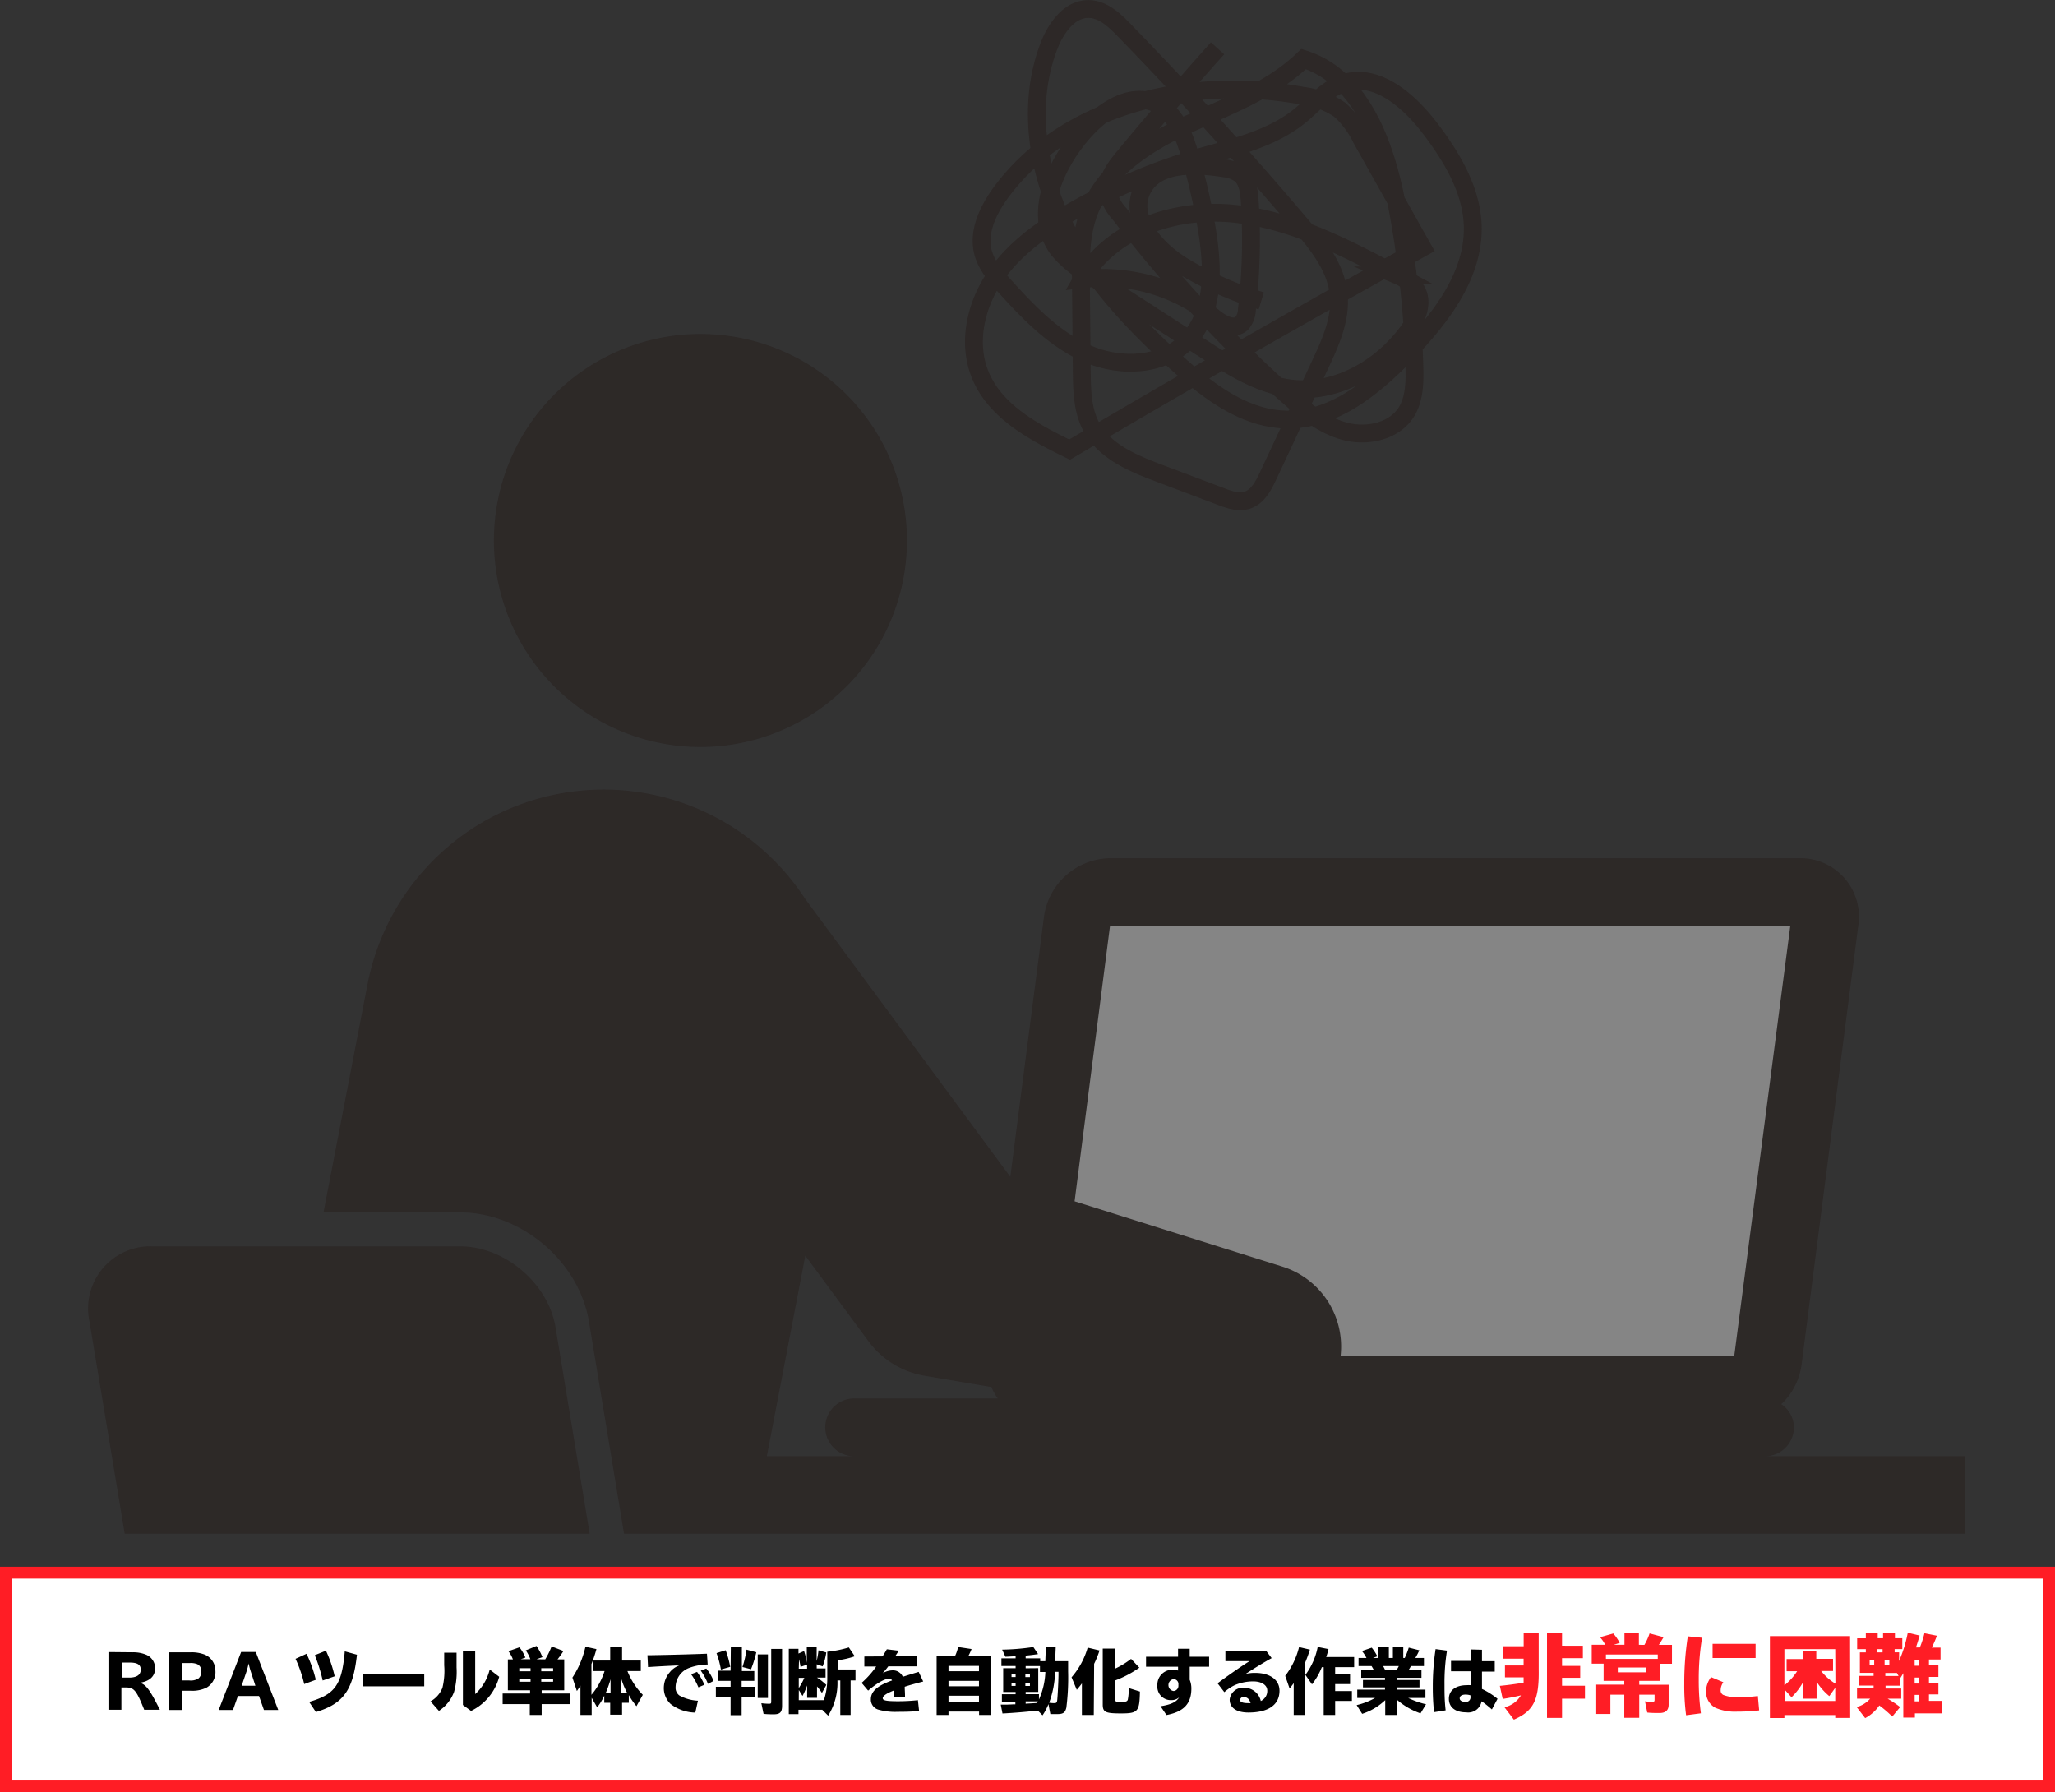 <svg xmlns="http://www.w3.org/2000/svg" viewBox="0 0 346 301.78"><rect x="0" y="0" width="346" height="301.78" fill="#333333" stroke="none"/><defs><style>.cls-1,.cls-3{fill:#fff;}.cls-1{stroke:#ff1d25;stroke-width:2px;}.cls-1,.cls-5{stroke-miterlimit:10;}.cls-2,.cls-5{opacity:0.4;}.cls-4{fill:#231815;}.cls-5{fill:none;stroke:#231815;stroke-width:3px;}.cls-6{fill:#ff1d25;}</style></defs><g id="レイヤー_2" data-name="レイヤー 2"><g id="レイヤー_1-2" data-name="レイヤー 1"><rect class="cls-1" x="1" y="264.78" width="344" height="36"/><g class="cls-2"><path class="cls-3" d="M297.18,233.09a1,1,0,0,1-1,.84H172.06a.73.73,0,0,1-.74-.84L181.93,151a1,1,0,0,1,1-.84H307.05a.73.73,0,0,1,.74.84Z"/><path class="cls-4" d="M117.93,125.77A34.77,34.77,0,1,0,83.16,91,34.76,34.76,0,0,0,117.93,125.77Z"/><path class="cls-4" d="M21,258.22H99.28l-5.75-34.77c-1.22-7.37-8.56-13.6-16-13.6H25.81a10.47,10.47,0,0,0-10.74,12.67Z"/><path class="cls-4" d="M99.17,222.52l5.9,35.7H330.89V245.17H297.21a4.86,4.86,0,0,0,4.83-4.85,4.77,4.77,0,0,0-2.13-3.91,11.14,11.14,0,0,0,3.41-6.58l9.57-74.1A9.83,9.83,0,0,0,303,144.5H186.9a11.39,11.39,0,0,0-11.11,9.77l-5.68,43.88-34.58-46.86a40.49,40.49,0,0,0-73.66,14.49l-7.4,38.35h23C87.77,204.13,97.49,212.38,99.17,222.52Zm87.73-66.68H301.44L292,228.26H225.72a14.1,14.1,0,0,0-9.79-15l-35-11Zm-51.31,55.57,9.95,13.48.69.93a14.83,14.83,0,0,0,9.5,5.81l11.2,1.89a9.12,9.12,0,0,0,1.07,1.93H143.81a4.86,4.86,0,0,0,0,9.72h-14.7Z"/></g><path class="cls-5" d="M212.36,50.66A59.35,59.35,0,0,1,199.5,45c-4.78-2.8-9.69-8.29-7.11-13.2,2.3-4.38,8.52-4.26,13.42-3.51a6,6,0,0,1,2.95,1c1.29,1,1.54,2.86,1.65,4.5a100.15,100.15,0,0,1-.47,18.32,3.69,3.69,0,0,1-.85,2.32c-1.37,1.3-3.54,0-5-1.22A29.59,29.59,0,0,0,182.23,47c4.93-8.53,15.87-12.06,25.66-11s18.78,5.73,27.46,10.37a7.38,7.38,0,0,1,3.13,2.5c1.27,2.18,0,5-1.47,7-4.53,6.15-12.08,10.45-19.67,9.54-5.23-.63-9.86-3.56-14.3-6.42L183.21,46.18A18.44,18.44,0,0,1,178.16,42c-4.23-5.7-.69-13.87,3.88-19.3,3.09-3.65,7.79-7.19,12.24-5.44,3.38,1.34,5,5.17,6,8.66a105.93,105.93,0,0,1,3,13.17c1,6.39,1.17,13.78-3.4,18.37-4.22,4.23-11.25,4.48-16.75,2.12s-9.78-6.8-13.8-11.22c-1.62-1.79-3.28-3.69-3.85-6-.83-3.47.93-7,3-9.89,11.11-15.12,32.35-19.75,50.8-16.35a14.24,14.24,0,0,1,6.26,2.33,15.61,15.61,0,0,1,3.68,4.92L239.51,41.7q-29.94,16.59-59.42,34C174,72.73,167.48,69.24,165,63c-2.16-5.39-.68-11.74,2.62-16.52s8.21-8.2,13.26-11.07a97.83,97.83,0,0,1,20.44-8.73c6.1-1.82,12.62-3.16,17.56-7.19,2.38-1.94,4.4-4.51,7.31-5.48,5.62-1.87,11.11,3,14.68,7.72s6.88,10.22,7.09,16.21c.28,8.29-5.31,15.55-11.08,21.51-5.53,5.71-12.32,11.33-20.26,11.19-7.07-.11-13.18-4.77-18.43-9.5-7.62-6.86-14.77-14.51-19.24-23.72s-6-20.24-2.29-29.79c1.18-3,3.47-6.18,6.69-6.11,2.35.05,4.26,1.84,5.9,3.53Q204.66,20.89,219,37.81c2.92,3.44,5.92,7.2,6.39,11.69.44,4.14-1.36,8.14-3.13,11.91q-4.38,9.39-8.77,18.75c-.76,1.61-1.67,3.37-3.34,4-1.5.54-3.15,0-4.64-.59l-10.31-3.89C190.74,78,185.92,76,183.7,71.78c-1.45-2.75-1.52-6-1.56-9.11L182,47.74c-.05-3.92-.08-7.93,1.21-11.63,2.53-7.21,9.53-11.81,16.44-15S214,15.25,219.49,9.94c9.65,3.06,13.76,14.32,15.65,24.27a171.29,171.29,0,0,1,3,27.66c.07,2.54,0,5.22-1.28,7.39-2,3.32-6.57,4.35-10.33,3.38s-6.88-3.53-9.79-6.1a224.75,224.75,0,0,1-28.19-30.47,8,8,0,0,1-2-3.71c-.27-2.16,1.19-4.12,2.58-5.8Q196.88,17.18,205,8.14"/><path d="M22.31,278.19a5.6,5.6,0,0,1,2.37.44,2.47,2.47,0,0,1,1.44,2.23c0,1.36-.92,2.22-2.6,2.46v0c1.05.28,1.7,1.15,3.4,4.54H24.28c-1.28-3.2-1.69-3.72-3-3.75h-.84v3.75H18.26v-9.71Zm-1.82,4.26h1.26c1.28,0,1.95-.47,1.95-1.35s-.66-1.18-1.85-1.18H20.49Z"/><path d="M32.13,278.19a6.09,6.09,0,0,1,2.31.38,2.91,2.91,0,0,1,1.83,2.74,3,3,0,0,1-1.49,2.83,5.44,5.44,0,0,1-2.72.52H30.68v3.24h-2.2v-9.71Zm-1.45,4.74h1.2a2.39,2.39,0,0,0,1.54-.34,1.45,1.45,0,0,0,.48-1.21,1.23,1.23,0,0,0-.7-1.2A2.93,2.93,0,0,0,32,280H30.68Z"/><path d="M43.07,278.14l3.78,9.76H44.44l-.83-2.35H40.06l-.83,2.35H36.82l3.78-9.76Zm-.82,3.36a13.23,13.23,0,0,1-.39-1.44h0a12.22,12.22,0,0,1-.38,1.44l-.79,2.32H43Z"/><path d="M51.22,283.54a21.53,21.53,0,0,0-1.46-4.25l1.85-.85a21.15,21.15,0,0,1,1.56,4.38Zm.83,3c4.38-1.26,5.52-2.88,6-8.51l2.05.57c-.66,6-2.28,8.24-6.91,9.65Zm2.28-3.6A25.63,25.63,0,0,0,53,278.68l1.88-.76a20.79,20.79,0,0,1,1.47,4.31Z"/><path d="M71.43,281.92v2H61.11v-2Z"/><path d="M76.87,278.26v2.49a12.88,12.88,0,0,1-.42,4.11,6.5,6.5,0,0,1-2.55,3.19l-1.41-1.6a4.53,4.53,0,0,0,2-2.27,12.08,12.08,0,0,0,.3-3.8v-2.12Zm3.14-.34v7.31a8.27,8.27,0,0,0,2.44-4.14l1.6,1.22a8.92,8.92,0,0,1-4.74,5.75l-1.37-1v-9.11Z"/><path d="M91.8,279.38a12.92,12.92,0,0,0,1.07-2.18l2,.77a14.14,14.14,0,0,1-1,1.41H95v5.21H91.2v.54h4.72v1.78H91.2v1.83h-2v-1.83H84.63v-1.78h4.62v-.54H85.51v-5.21h.85A5.53,5.53,0,0,0,85.6,278l1.86-.65a6.91,6.91,0,0,1,1,1.73l-.8.28H89.3a6,6,0,0,0-.78-1.49l1.81-.75a9.52,9.52,0,0,1,1,1.89l-1,.35Zm-4.37,1.49v.52h1.9v-.52Zm0,1.76v.52h1.9v-.52Zm3.7-1.76v.52h2v-.52Zm0,1.76v.52h2v-.52Z"/><path d="M99.58,285.35a11.53,11.53,0,0,0,2.21-4H99.91v-1.77h2.83v-2.28h2v2.28h3.15v1.77h-2.25a12,12,0,0,0,2.59,4l-1.07,1.91a12.44,12.44,0,0,1-1.29-1.87v1.3h-1.13v2h-2v-2h-1V285.5a9.52,9.52,0,0,1-1.2,1.95l-.92-1.6v2.89H97.73V283.8c-.19.3-.28.46-.6.91l-.75-2.26a15.6,15.6,0,0,0,2.19-5.2l1.85.4a21,21,0,0,1-.84,2.52Zm3.22-.37v-2.25A17.5,17.5,0,0,1,102,285Zm1.82,0h.95a12.19,12.19,0,0,1-.95-2.29Z"/><path d="M109.67,278.68c3.67-.06,7-.16,9.36-.25l.12,1.82a9.16,9.16,0,0,0-3.06.55,3.5,3.5,0,0,0-2.34,3.24,1.61,1.61,0,0,0,.65,1.43,7.28,7.28,0,0,0,3.11.87l-.44,2a7,7,0,0,1-4.16-1.45,3.68,3.68,0,0,1-1.14-2.82,4.06,4.06,0,0,1,1-2.52,3.61,3.61,0,0,1,1.58-1.14l-.43,0c-2.09.1-3.34.17-4.81.27l-.1-2Zm7.92,5.41a11,11,0,0,0-1.23-2.21l1-.39a10.46,10.46,0,0,1,1.24,2.17Zm1.61-.58a10.37,10.37,0,0,0-1.21-2.23l.92-.36a7.12,7.12,0,0,1,1.23,2.09Z"/><path d="M123.05,277.35h1.86v4H127V283h-2.13v1h2.27v1.78h-2.27v3h-1.86v-3h-2.48V284h2.48v-1h-2.18v-1.72h2.18Zm-1.67,3.74a15.59,15.59,0,0,0-.74-2.76l1.54-.49a16.58,16.58,0,0,1,.77,2.8Zm3.63-.42a16.87,16.87,0,0,0,.68-2.93l1.65.44a18.64,18.64,0,0,1-.89,2.86Zm4.29-2.13v7.34h-1.72v-7.34Zm2.38-.92v9.56c0,1.11-.35,1.45-1.42,1.45-.39,0-1.08,0-1.7-.08l-.37-1.79a10.86,10.86,0,0,0,1.28.09c.34,0,.38-.05.38-.39v-8.84Z"/><path d="M134.49,286.25h4.23a11.7,11.7,0,0,0,.57-3.8v-4.36a18.44,18.44,0,0,0,3.63-.72l1,1.49a13.86,13.86,0,0,1-2.88.67v1.55h3v1.85h-.82v5.81h-1.74v-5.81H141a10.41,10.41,0,0,1-1.56,5.93l-1-1h-4v.74h-1.63v-11h1.63v.8l.94-.42a10.3,10.3,0,0,1,.46,2v-2.67h1.66v2.35a12.72,12.72,0,0,0,.31-1.81l1.31.37a10.92,10.92,0,0,1-.61,2.34l-1-.35v.7H139v1.54h-1.44v0a10.7,10.7,0,0,1,1.57,1.23l-.74,1.35a10.93,10.93,0,0,0-.83-1.1v1.93h-1.66v-2.09a12.41,12.41,0,0,1-.78,1.77l-.62-1Zm0-5.3h1.4v-.68l-1.1.37c-.06-.39-.16-.88-.25-1.25l0-.24Zm0,3.26a11.45,11.45,0,0,0,.94-1.72h-.94Z"/><path d="M148.65,278.88l0-.08c.4-.66.52-.85.67-1.12l2,.24-.12.2-.24.38-.21.31,0,.07h3.57v1.68h-4.76a14.68,14.68,0,0,1-.94,1.15,3.48,3.48,0,0,1,1.65-.48,1.81,1.81,0,0,1,1.74,1.08c1.16-.37,1.65-.52,2.67-.82l.76,1.62c-1.2.31-2.33.62-3.11.88,0,.63.05.85.05,1.68l-1.91.11v-.08c0-.56,0-.72,0-1.07-1.23.49-1.84.91-1.84,1.29s.61.51,2.61.51a31,31,0,0,0,3.31-.18l.2,1.83c-1.33.1-2.31.13-3.62.13a10.34,10.34,0,0,1-3.28-.38,1.74,1.74,0,0,1-1.22-1.74c0-1.32,1.09-2.28,3.57-3.16a.52.52,0,0,0-.5-.29c-.73,0-2,.7-3.53,2l-1.1-1.3a15.4,15.4,0,0,0,2.46-2.76h-2v-1.68Z"/><path d="M160.79,278.85a7.71,7.71,0,0,0,.53-1.55l2.26.34a9,9,0,0,1-.56,1.21h3.83v9.89h-2v-.57H159.7v.57h-2v-9.89Zm-1.09,2.53h5.13v-.9H159.7Zm0,2.53h5.13V283H159.7Zm0,2.59h5.13v-1H159.7Z"/><path d="M171,280.5h-2.39v-1.29H171v-.34c-.61,0-1,.05-1.72.07l-.55-1.2a38.75,38.75,0,0,0,5.25-.44l.8,1.19c-.65.11-1.3.19-2.09.26v.46h2.45v.48H176l.09-2.34h1.66l-.09,2.34h2.18v1.72a39.9,39.9,0,0,1-.3,6.11c-.2.83-.54,1.07-1.49,1.07-.39,0-.93,0-1.2,0l-.32-1.68a8.76,8.76,0,0,1-1,1.89l-.78-.79h-.11l-.11,0c-1.61.2-3.94.39-5.74.48L168.5,287c.84,0,1.33,0,2.07-.05l.39,0v-.46h-2.27v-1.24H171v-.38h-2.09v-4H171Zm-.69,1.37v.48H171v-.48Zm0,1.49v.49H171v-.49Zm2.33-1h.77v-.48h-.77Zm0,1.5h.77v-.49h-.77Zm2.17-3v4h-2.12v.38h2.24v.9a12.42,12.42,0,0,0,1.08-4.63h-.91v-1h-2.41v.37Zm-1.1,5.92.81-.05h.09l.14-.28h-2.06v.39Zm3.94-5.3a16.33,16.33,0,0,1-1,5.2,5.48,5.48,0,0,0,.85.07c.33,0,.43-.09.49-.4s.21-2.88.23-4.3v-.57Z"/><path d="M184.16,288.74h-2v-5.31c-.31.42-.49.63-.86,1.08l-.88-2.11a13.08,13.08,0,0,0,2.71-5l2,.48a16.39,16.39,0,0,1-.91,2.25Zm3.58-7.79a14.47,14.47,0,0,0,2.7-1.65l1.39,1.48a18,18,0,0,1-4.09,2.16v3.14c0,.41.14.47,1,.47s1-.09,1.14-.34a8.72,8.72,0,0,0,.16-2l1.89.59c-.07,3.38-.33,3.68-3.19,3.68-2.62,0-3.07-.21-3.07-1.51v-9.4h2Z"/><path d="M200.31,277.59v1.35h3.27v1.68h-3.27v2.2a3.84,3.84,0,0,1,.28,1.46c0,2.56-1.28,3.92-4.19,4.47l-1-1.48c1.75-.27,2.66-.7,3.12-1.48a1.9,1.9,0,0,1-1.24.45,2.27,2.27,0,0,1-2.41-2.5,2.5,2.5,0,0,1,2.69-2.6,2.22,2.22,0,0,1,.79.13v-.65h-5.39v-1.68h5.39v-1.35Zm-1.9,6a.82.82,0,0,0-.8-.88,1,1,0,0,0-.88,1,1,1,0,0,0,.88,1,.88.88,0,0,0,.8-.91Z"/><path d="M213.22,278l.89,1.17c-1.32.73-2.82,1.64-4.38,2.66a6.56,6.56,0,0,1,1.61-.17c2.49,0,4.09,1.17,4.09,3,0,2.36-1.86,3.67-5.23,3.67-2,0-3.16-.8-3.16-2.17a2.24,2.24,0,0,1,2.45-2,2.85,2.85,0,0,1,2.79,2.23,1.85,1.85,0,0,0,1.09-1.75c0-.92-.94-1.55-2.37-1.55a7.87,7.87,0,0,0-3.15.65,7.72,7.72,0,0,0-1.71,1.16L205,283.41c2.11-1.56,4.27-3.05,5.39-3.73h-4.07V278ZM210.15,286a1.18,1.18,0,0,0-.73-.29.59.59,0,0,0-.64.5c0,.35.46.54,1.38.54a3.19,3.19,0,0,0,.4,0A1.8,1.8,0,0,0,210.15,286Z"/><path d="M219.74,288.74h-1.92v-5.36c-.19.28-.39.53-.69.91l-.74-2.13a13,13,0,0,0,2.33-4.85l1.83.43c-.25.8-.54,1.58-.81,2.21Zm2.82-8.05a12,12,0,0,1-1.66,2.9l-1.11-1.6a11.52,11.52,0,0,0,2.07-4.7l1.82.36a11.32,11.32,0,0,1-.39,1.34H228v1.7h-3.2v1.22h2.51v1.63h-2.51v1.18h2.82v1.66h-2.82v2.36h-1.93v-8.05Z"/><path d="M237.55,280.51a4.42,4.42,0,0,1-.43.72h2.21v1.25h-4.1v.37H239v1.25h-3.78v.38H240v1.4H237.1a14.24,14.24,0,0,0,3,1.06l-.93,1.53a11.87,11.87,0,0,1-3.94-2.27v2.54h-2v-2.49l-.17.15a10.14,10.14,0,0,1-3.71,2.15l-.93-1.47a11.8,11.8,0,0,0,3.1-1.2h-3v-1.4h4.67v-.38h-3.71v-1.25h3.71v-.37h-4v-1.25h2.16c-.12-.22-.28-.5-.42-.72h-2.19v-1.37h1.33a6.65,6.65,0,0,0-.76-1.17l1.65-.56a7.62,7.62,0,0,1,.94,1.46l-.71.27h.9v-1.79h1.75v1.79h.68v-1.79h1.75v1.79h.25a11.71,11.71,0,0,0,.67-1.74l1.78.45a11.29,11.29,0,0,1-.67,1.29h1.45v1.37Zm-4.67,0c.14.26.27.51.36.72h1.87a7.11,7.11,0,0,0,.41-.72Z"/><path d="M241.45,288.27a39.3,39.3,0,0,1-.21-4.21,42.08,42.08,0,0,1,.47-6.41l1.92.26a33.66,33.66,0,0,0-.42,5.66c0,1.49,0,2.63.19,4.39Zm8.07-10.51v1.93h2.15v1.75h-2.15v2.92a12.79,12.79,0,0,1,2.62,1.66l-.95,1.79c-.63-.55-1.17-1-1.74-1.37a2.27,2.27,0,0,1-2.57,1.86c-1.85,0-2.93-.85-2.93-2.29s1.19-2.28,3-2.28a3.67,3.67,0,0,1,.66,0v-2.34h-3.3v-1.75h3.3v-1.93Zm-1.94,7.68a2.59,2.59,0,0,0-.81-.13c-.62,0-1,.23-1,.63s.43.6,1,.6a.75.75,0,0,0,.82-.76Z"/><path class="cls-6" d="M253.31,287.44a4.32,4.32,0,0,0,2.77-2c-1.14.27-2.26.48-3.07.6l-.48-2.2c.94-.08,2.77-.32,4-.53,0-.28,0-.64,0-.9h-3.14v-2h3.14v-1.15H253v-2.09h3.54V275h2.53v6.07c.09,5.12-.84,7-4.18,8.46Zm13.2-10.35v2.09H263v1.3h3.06v2H263v1.34h3.86V286H263v3.24h-2.53V275H263v2.08Z"/><path class="cls-6" d="M276.87,276.94l.09-.16a10.34,10.34,0,0,0,.78-1.77l2.36.63c-.29.49-.45.76-.8,1.3h2.21v3.18h-2V283H276v.66h4.95V287c0,.94-.5,1.41-1.53,1.41-.68,0-1.43,0-2.07-.08l-.38-1.89a8.69,8.69,0,0,0,1.19.09c.34,0,.42-.06.42-.34v-.86H276v3.89h-2.52v-3.89h-2.34v3.24h-2.52v-4.93h4.86V283H270v-2.9H268v-3.18h2.26a5,5,0,0,0-.87-1.27l2.24-.63a7.91,7.91,0,0,1,1.08,1.59l-1,.31h1.8V275h2.43v1.93Zm-6.48,2.36h8.73v-.74h-8.73Zm2,2.26h4.71v-.81h-4.71Z"/><path class="cls-6" d="M283.89,288.79a38.27,38.27,0,0,1-.31-5.29,51,51,0,0,1,.6-8l2.4.24a42.21,42.21,0,0,0-.56,7.08,41.34,41.34,0,0,0,.36,5.64Zm12.3-.82a32,32,0,0,1-3.73.21,8.21,8.21,0,0,1-3.66-.66,3,3,0,0,1-1.55-2.66,4,4,0,0,1,.84-2.49l2.07.86a2.35,2.35,0,0,0-.45,1.32.84.84,0,0,0,.42.81,6.41,6.41,0,0,0,2.58.4,27.63,27.63,0,0,0,3.26-.21Zm-.6-11.21v2.39h-7.24v-2.39Z"/><path class="cls-6" d="M311.52,289.24H309v-.48h-8.56v.5H298v-13.8h13.5ZM309,277.66h-8.56v6.09a9.71,9.71,0,0,0,2.14-2.37h-1.77v-2.05h2.78V278h2.22v1.29h2.82v2.05h-2a9,9,0,0,0,2.4,2.13Zm-1,7.91a10.31,10.31,0,0,1-2.14-2.43V286h-2.22v-2.88a10.82,10.82,0,0,1-2,2.64l-1.14-1.26v1.89H309v-2.22Z"/><path class="cls-6" d="M319.74,279.66a21.8,21.8,0,0,0,1.47-4.77l2,.48c-.29,1-.41,1.36-.62,2h.66a16.67,16.67,0,0,0,.77-2.39l2.1.42a18.84,18.84,0,0,1-.87,2h1.48v2h-1.95v1h1.59v1.94h-1.59v1h1.59v1.94h-1.59v1.09H327v2.1h-4.59v.71h-1.95V281.7c-.11.21-.42.72-.53.88v1.23h-2.46v.48h2.64V286h-2.29a19.32,19.32,0,0,1,2.11,1.41l-1.33,1.6a18.52,18.52,0,0,0-2.18-1.87,6.66,6.66,0,0,1-2.38,2.13l-1.43-1.86a4.67,4.67,0,0,0,2.27-1.41h-2.21v-1.73h2.79v-.48H313v-1.63h2.46v-.51h-2.31V278.2h1v-.54h-1.46v-1.83h1.46V275h2v.82h.9V275h2v.82h1.24v1.83H319v.54h.76Zm-4.95-.09v.73h.77v-.73Zm2.18-1.91h-.9v.54h.9Zm.34,2.64h.8v-.73h-.8Zm.12,1.37v.51h2.24l-.29-.51Zm4.94-1.22h.75v-1h-.75Zm0,3h.75v-1h-.75Zm0,3h.75v-1.09h-.75Z"/></g></g></svg>